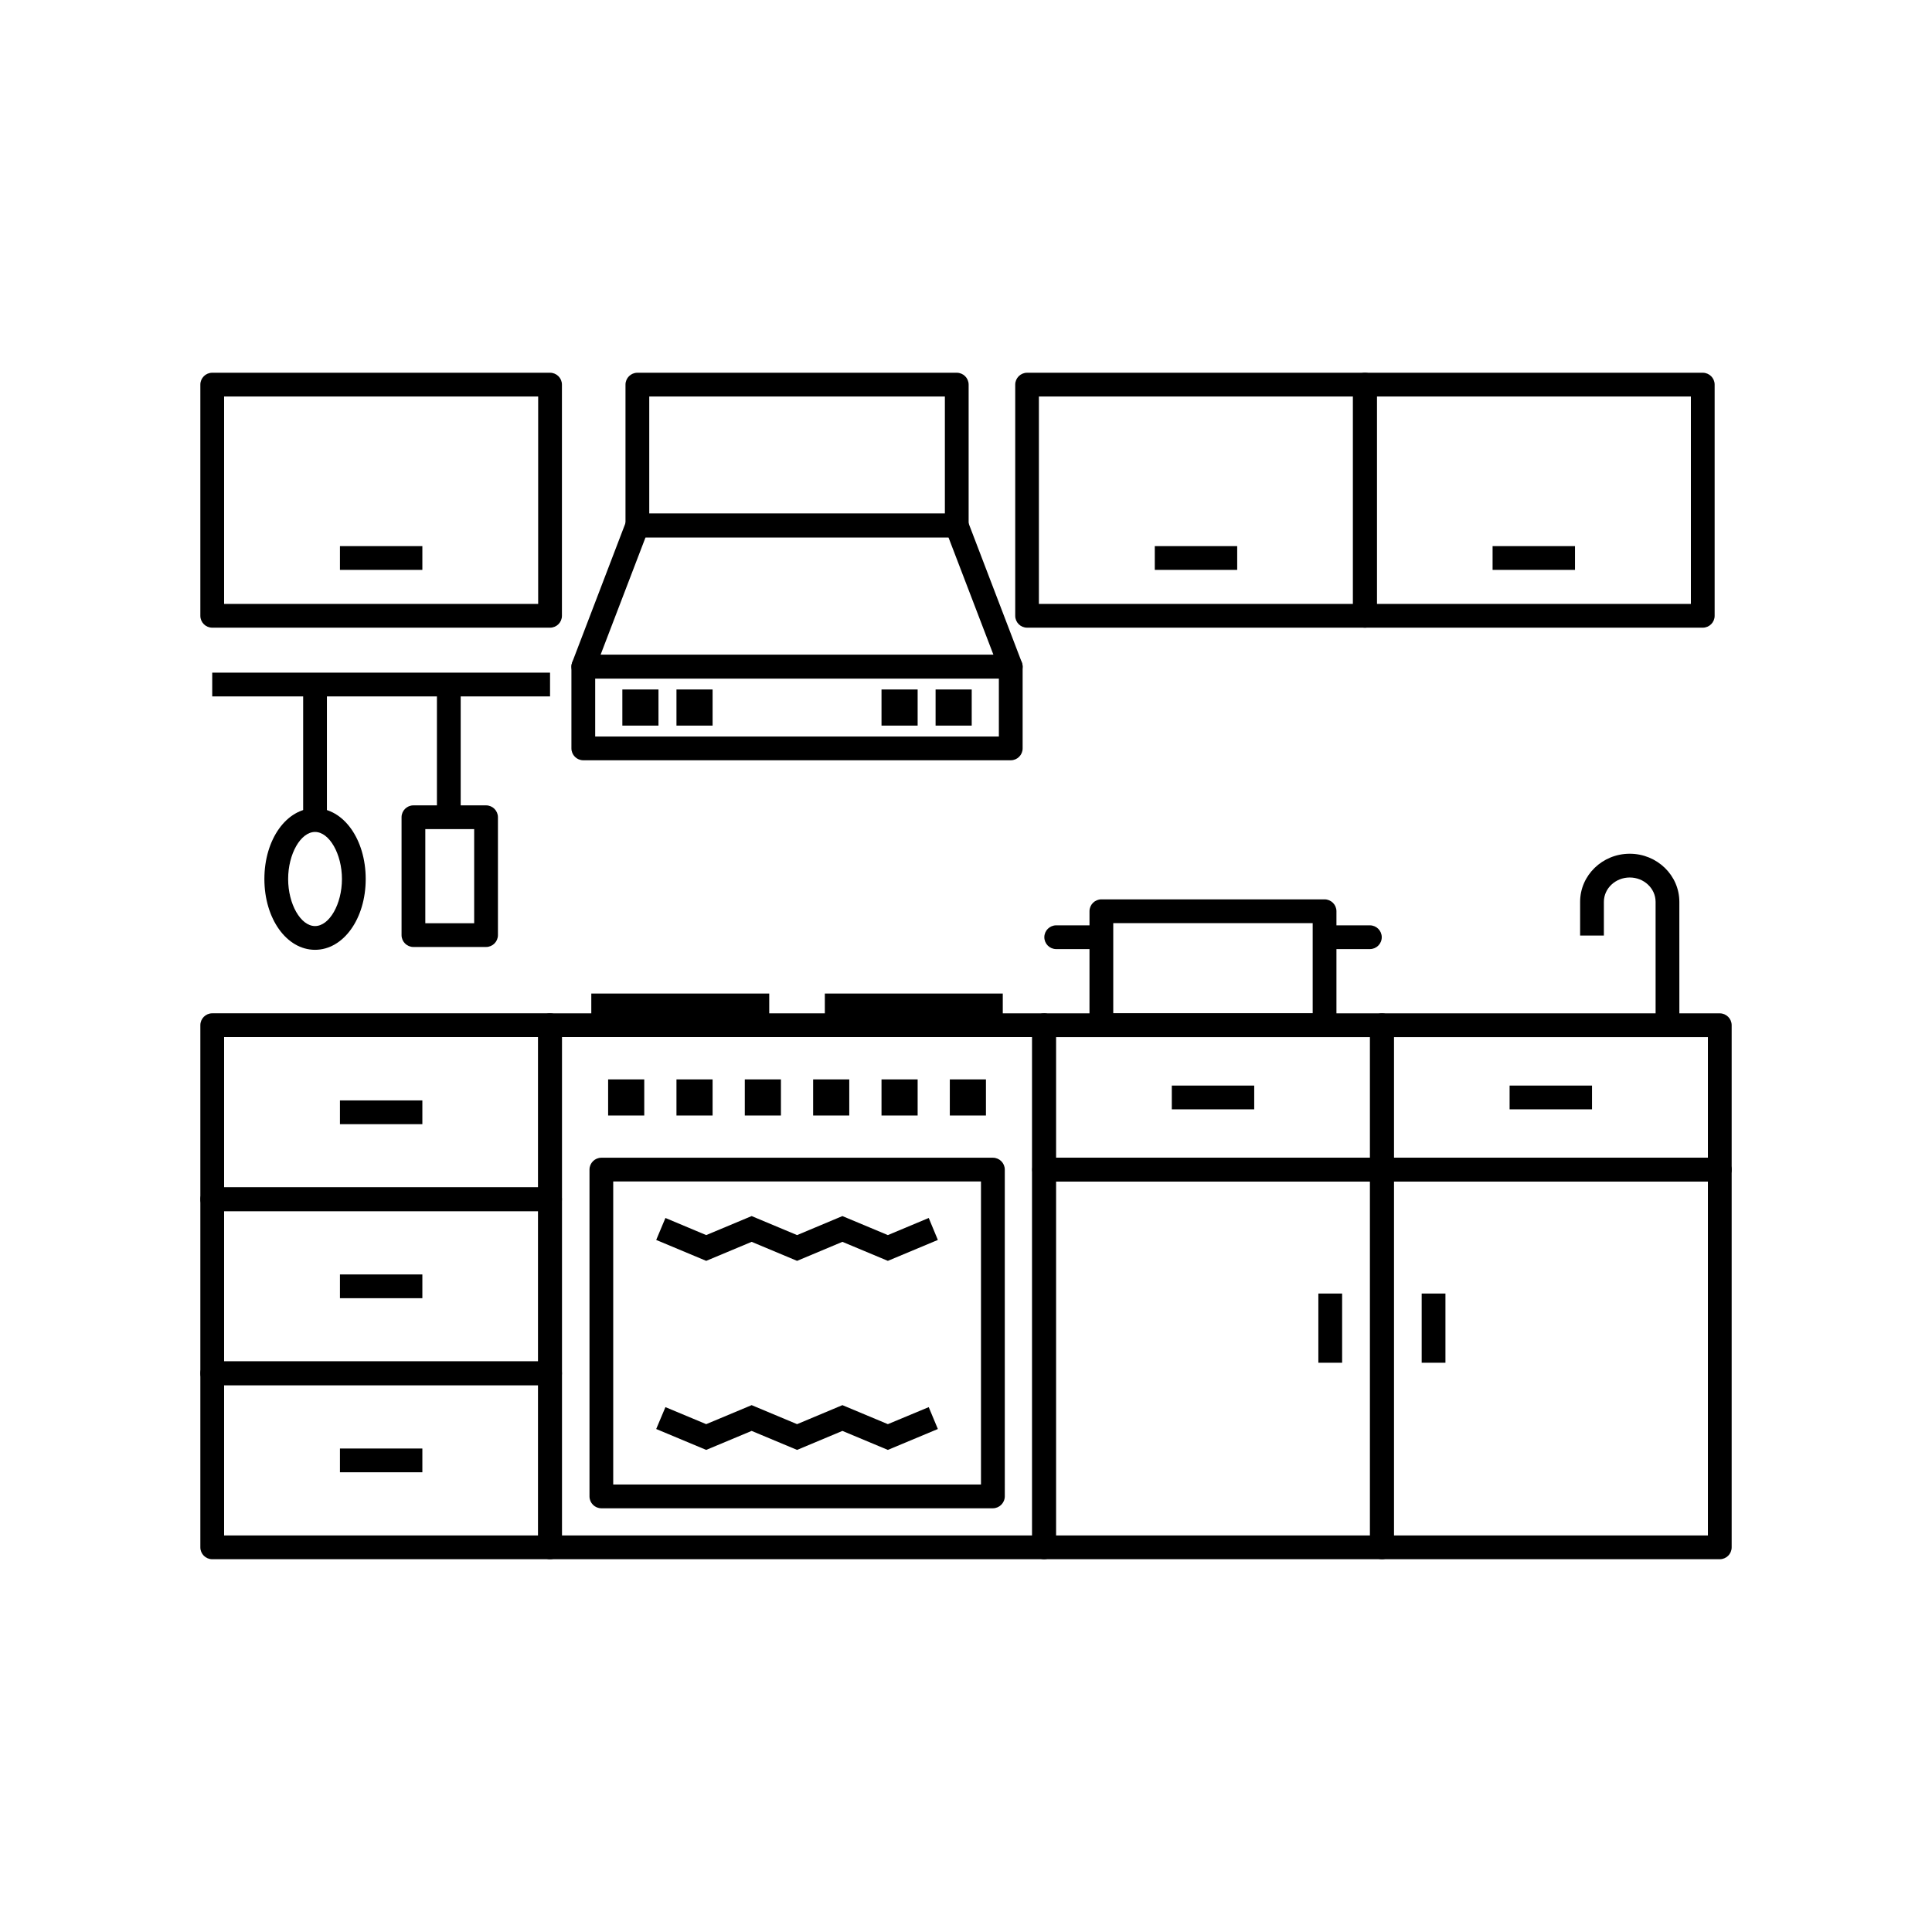 <?xml version="1.0" encoding="UTF-8"?>
<!-- Uploaded to: SVG Repo, www.svgrepo.com, Generator: SVG Repo Mixer Tools -->
<svg fill="#000000" width="800px" height="800px" version="1.1" viewBox="144 144 512 512" xmlns="http://www.w3.org/2000/svg">
 <g>
  <path d="m420.68 557.21h-130.91c-1.738 0-3.148-1.41-3.148-3.148v-138.37c0-1.738 1.41-3.148 3.148-3.148h130.91c1.738 0 3.148 1.41 3.148 3.148v138.37c0 1.738-1.41 3.148-3.148 3.148zm-127.77-6.297h124.62v-132.07h-124.62z"/>
  <path d="m234.09 288.73h21.84v6.297h-21.84z"/>
  <path d="m539.55 288.73h21.84v6.297h-21.84z"/>
  <path d="m234.09 435.62h21.84v6.297h-21.84z"/>
  <path d="m454.54 431.69h21.84v6.297h-21.84z"/>
  <path d="m510.23 557.21h-89.527c-1.738 0-3.148-1.41-3.148-3.148v-100.11c0-1.738 1.41-3.148 3.148-3.148h89.527c1.738 0 3.148 1.41 3.148 3.148v100.11c0 1.738-1.41 3.148-3.148 3.148zm-86.402-6.297h83.23v-93.809h-83.23z"/>
  <path d="m493.38 486.8h6.297v18.34h-6.297z"/>
  <path d="m599.76 557.21h-89.527c-1.738 0-3.148-1.41-3.148-3.148v-100.11c0-1.738 1.41-3.148 3.148-3.148h89.527c1.738 0 3.148 1.41 3.148 3.148v100.11c0 1.738-1.41 3.148-3.148 3.148zm-86.379-6.297h83.23v-93.809h-83.23z"/>
  <path d="m520.76 486.8h6.297v18.34h-6.297z"/>
  <path d="m407.1 543.71h-103.73c-1.738 0-3.148-1.41-3.148-3.148v-86.605c0-1.738 1.41-3.148 3.148-3.148h103.76c1.738 0 3.148 1.41 3.148 3.148l0.004 86.605c-0.027 1.738-1.438 3.148-3.176 3.148zm-100.59-6.297h97.461v-80.309h-97.461z"/>
  <path d="m411.86 323.82h-113.28c-1.031 0-2.016-0.504-2.594-1.359-0.578-0.855-0.707-1.941-0.352-2.922l14.309-37.406c0.48-1.211 1.637-2.016 2.949-2.016h84.641c1.309 0 2.469 0.805 2.949 2.016l14.309 37.406c0.379 0.957 0.25 2.066-0.352 2.922-0.562 0.855-1.547 1.359-2.578 1.359zm-108.7-6.301h104.11l-11.914-31.109h-80.285z"/>
  <path d="m397.55 286.41h-84.641c-1.738 0-3.148-1.41-3.148-3.148v-37.332c0-1.738 1.41-3.148 3.148-3.148h84.641c1.738 0 3.148 1.41 3.148 3.148v37.332c0 1.738-1.41 3.148-3.148 3.148zm-81.492-6.297h78.344v-31.035h-78.344z"/>
  <path d="m595.25 310.34h-89.527c-1.738 0-3.148-1.41-3.148-3.148v-61.262c0-1.738 1.41-3.148 3.148-3.148h89.527c1.738 0 3.148 1.41 3.148 3.148v61.262c0 1.738-1.41 3.148-3.148 3.148zm-86.379-6.297h83.23v-54.965h-83.23z"/>
  <path d="m450.03 288.73h21.84v6.297h-21.84z"/>
  <path d="m505.72 310.34h-89.527c-1.738 0-3.148-1.41-3.148-3.148v-61.262c0-1.738 1.41-3.148 3.148-3.148h89.527c1.738 0 3.148 1.41 3.148 3.148v61.262c0 1.738-1.41 3.148-3.148 3.148zm-86.402-6.297h83.23v-54.965h-83.23z"/>
  <path d="m289.77 310.34h-89.527c-1.738 0-3.148-1.41-3.148-3.148v-61.262c0-1.738 1.41-3.148 3.148-3.148h89.527c1.738 0 3.148 1.41 3.148 3.148v61.262c0 1.738-1.41 3.148-3.148 3.148zm-86.379-6.297h83.23v-54.965h-83.23z"/>
  <path d="m289.77 464.96h-89.527c-1.738 0-3.148-1.41-3.148-3.148v-46.125c0-1.738 1.41-3.148 3.148-3.148h89.527c1.738 0 3.148 1.41 3.148 3.148v46.125c0 1.738-1.41 3.148-3.148 3.148zm-86.379-6.297h83.23v-39.824l-83.23-0.004z"/>
  <path d="m234.09 481.74h21.84v6.297h-21.84z"/>
  <path d="m289.77 511.09h-89.527c-1.738 0-3.148-1.41-3.148-3.148v-46.125c0-1.738 1.41-3.148 3.148-3.148h89.527c1.738 0 3.148 1.41 3.148 3.148v46.125c0 1.738-1.41 3.148-3.148 3.148zm-86.379-6.301h83.23v-39.824h-83.23z"/>
  <path d="m234.09 527.87h21.84v6.297h-21.84z"/>
  <path d="m289.77 557.21h-89.527c-1.738 0-3.148-1.41-3.148-3.148v-46.125c0-1.738 1.41-3.148 3.148-3.148h89.527c1.738 0 3.148 1.41 3.148 3.148v46.125c0 1.738-1.41 3.148-3.148 3.148zm-86.379-6.297h83.23v-39.824h-83.23z"/>
  <path d="m510.23 457.11h-89.527c-1.738 0-3.148-1.41-3.148-3.148v-38.266c0-1.738 1.41-3.148 3.148-3.148h89.527c1.738 0 3.148 1.41 3.148 3.148v38.266c0 1.738-1.41 3.148-3.148 3.148zm-86.402-6.297h83.23v-31.965h-83.23z"/>
  <path d="m544.06 431.69h21.84v6.297h-21.84z"/>
  <path d="m599.76 457.11h-89.527c-1.738 0-3.148-1.41-3.148-3.148v-38.266c0-1.738 1.41-3.148 3.148-3.148h89.527c1.738 0 3.148 1.41 3.148 3.148v38.266c0 1.738-1.41 3.148-3.148 3.148zm-86.379-6.297h83.23v-31.965h-83.23z"/>
  <path d="m200.24 322.26h89.527v6.297h-89.527z"/>
  <path d="m224.34 325.18h6.297v36.148h-6.297z"/>
  <path d="m227.49 395.71c-7.531 0-13.426-8.238-13.426-18.766 0-10.531 5.894-18.766 13.426-18.766s13.426 8.238 13.426 18.766c0.004 10.531-5.918 18.766-13.426 18.766zm0-31.234c-3.805 0-7.129 5.82-7.129 12.469 0 6.648 3.324 12.469 7.129 12.469 3.805 0 7.129-5.82 7.129-12.469 0-6.648-3.348-12.469-7.129-12.469z"/>
  <path d="m259.79 324.25h6.297v36.148h-6.297z"/>
  <path d="m272.81 394.96h-19.246c-1.738 0-3.148-1.41-3.148-3.148v-31.234c0-1.738 1.41-3.148 3.148-3.148h19.246c1.738 0 3.148 1.41 3.148 3.148v31.234c0 1.738-1.41 3.148-3.148 3.148zm-16.098-6.297h12.949v-24.938h-12.949z"/>
  <path d="m589.05 415.69h-6.297l-0.004-32.695c0-3.551-3.074-6.449-6.852-6.449s-6.852 2.898-6.852 6.449v8.941h-6.297v-8.941c0-7.027 5.894-12.746 13.148-12.746s13.148 5.719 13.148 12.746z"/>
  <path d="m331.15 478.14-13.25-5.543 2.445-5.82 10.805 4.535 12.043-5.039 12.039 5.039 12.016-5.039 12.043 5.039 10.832-4.535 2.418 5.82-13.25 5.543-12.043-5.039-12.016 5.039-12.039-5.039z"/>
  <path d="m331.15 528.24-13.25-5.539 2.445-5.797 10.805 4.512 12.043-5.039 12.039 5.039 12.016-5.039 12.043 5.039 10.832-4.512 2.418 5.797-13.25 5.539-12.043-5.035-12.016 5.035-12.039-5.035z"/>
  <path d="m495.02 418.84h-59.148c-1.738 0-3.148-1.41-3.148-3.148l0.004-30.203c0-1.738 1.41-3.148 3.148-3.148h59.148c1.738 0 3.148 1.41 3.148 3.148v30.203c-0.004 1.738-1.414 3.148-3.152 3.148zm-55.996-6.297h52.852v-23.906h-52.852z"/>
  <path d="m507.03 395.52h-11.234c-1.738 0-3.148-1.41-3.148-3.148 0-1.738 1.41-3.148 3.148-3.148h11.234c1.738 0 3.148 1.41 3.148 3.148 0.004 1.738-1.41 3.148-3.148 3.148z"/>
  <path d="m435.14 395.52h-11.234c-1.738 0-3.148-1.41-3.148-3.148 0-1.738 1.41-3.148 3.148-3.148h11.234c1.738 0 3.148 1.41 3.148 3.148 0 1.738-1.41 3.148-3.148 3.148z"/>
  <path d="m305.16 430.05h9.574v9.574h-9.574z"/>
  <path d="m323.27 430.05h9.574v9.574h-9.574z"/>
  <path d="m308.93 326.72h9.574v9.574h-9.574z"/>
  <path d="m323.27 326.72h9.574v9.574h-9.574z"/>
  <path d="m341.38 430.05h9.574v9.574h-9.574z"/>
  <path d="m359.49 430.05h9.574v9.574h-9.574z"/>
  <path d="m377.61 430.05h9.574v9.574h-9.574z"/>
  <path d="m395.71 430.05h9.574v9.574h-9.574z"/>
  <path d="m377.61 326.72h9.574v9.574h-9.574z"/>
  <path d="m391.94 326.72h9.574v9.574h-9.574z"/>
  <path d="m411.86 345.48h-113.28c-1.738 0-3.148-1.41-3.148-3.148v-21.637c0-1.738 1.41-3.148 3.148-3.148h113.28c1.738 0 3.148 1.41 3.148 3.148v21.637c0 1.738-1.41 3.148-3.148 3.148zm-110.13-6.297h106.98v-15.34h-106.98z"/>
  <path d="m300.7 407.3h47.156v8.387h-47.156z"/>
  <path d="m362.59 407.3h47.156v8.387h-47.156z"/>
 </g>
</svg>